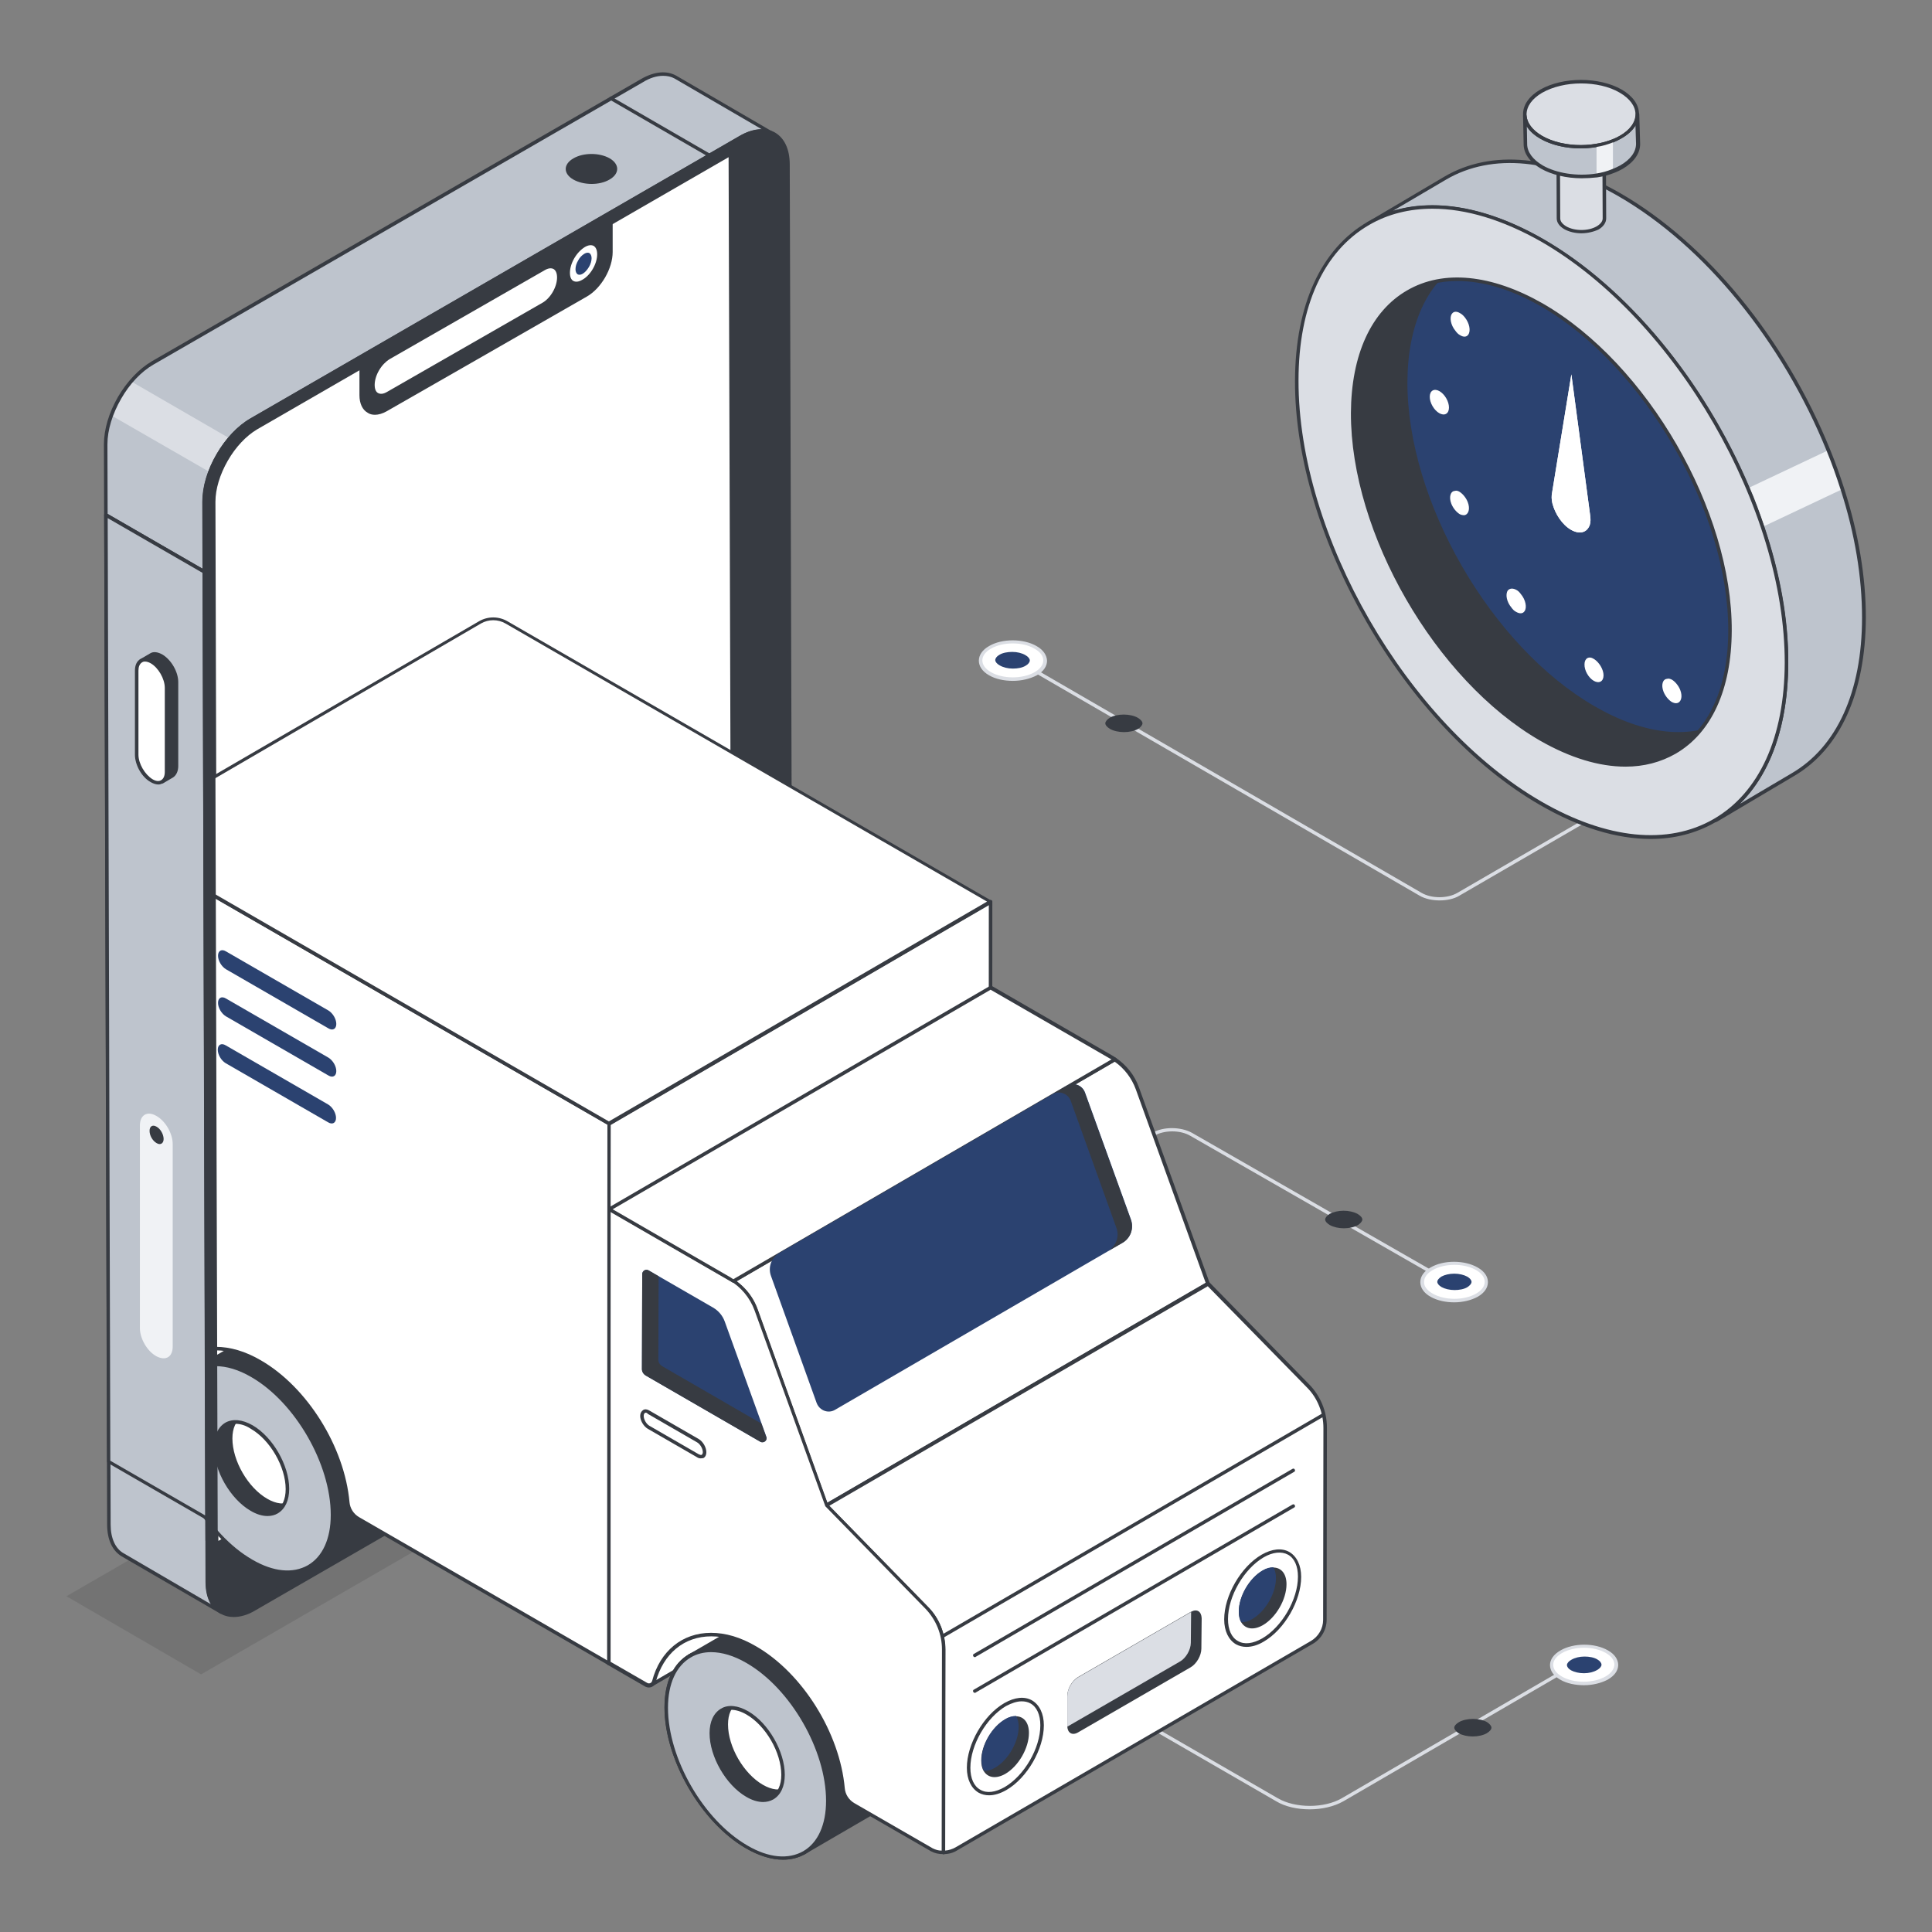 <?xml version="1.0" encoding="UTF-8"?> <svg xmlns="http://www.w3.org/2000/svg" viewBox="0 0 126.875 126.875" fill="none"><rect x="0" y="0" width="126.875" height="126.875" fill="#808080" stroke="none"/><path d="M86.005 118.82C85.197 118.82 84.39 118.647 83.794 118.282L68.492 109.439C68.434 109.4 68.415 109.343 68.454 109.285C68.492 109.227 68.55 109.208 68.607 109.247L83.909 118.089C85.063 118.762 86.966 118.762 88.119 118.089L103.325 109.247C103.383 109.208 103.46 109.227 103.479 109.285C103.517 109.343 103.498 109.42 103.44 109.439L88.235 118.282C87.6 118.647 86.793 118.82 86.005 118.82Z" fill="#DBDEE4"></path><path d="M94.541 59.131C94.079 59.131 93.599 59.035 93.233 58.824L67.32 43.81C67.262 43.771 67.243 43.714 67.282 43.656C67.32 43.599 67.378 43.579 67.436 43.618L93.349 58.631C94.002 59.016 95.06 59.016 95.713 58.631L104.46 53.556C104.518 53.518 104.594 53.537 104.614 53.595C104.652 53.652 104.633 53.729 104.575 53.749L95.829 58.824C95.483 59.035 95.002 59.131 94.541 59.131Z" fill="#DBDEE4"></path><g opacity="0.1"><path d="M50.538 88.389L13.206 109.958L4.363 104.825L41.714 83.257L50.538 88.389Z" fill="black"></path></g><path d="M14.511 105.863L8.033 102.115C7.475 101.788 7.129 101.115 7.129 100.116L6.918 29.181C6.918 28.2 7.264 27.086 7.821 26.124C8.379 25.163 9.148 24.317 10.013 23.837L42.135 5.286C43 4.786 43.769 4.748 44.346 5.075L50.824 8.842C50.248 8.516 49.479 8.554 48.614 9.054L16.51 27.585C15.665 28.085 14.896 28.912 14.338 29.873C13.762 30.853 13.416 31.949 13.416 32.949L13.627 103.883C13.608 104.864 13.954 105.556 14.511 105.863Z" fill="#BEC4CD"></path><path d="M94.445 83.91C94.426 83.91 94.407 83.91 94.388 83.89L78.163 74.586C77.509 74.202 76.452 74.202 75.798 74.586L67.109 79.642C67.052 79.68 66.975 79.661 66.956 79.604C66.917 79.546 66.936 79.469 66.994 79.45L75.683 74.394C76.394 73.971 77.548 73.99 78.278 74.394L94.503 83.698C94.561 83.737 94.58 83.794 94.541 83.852C94.522 83.871 94.484 83.91 94.445 83.91Z" fill="#DBDEE4"></path><path d="M94.021 85.045C93.194 84.564 93.194 83.795 94.002 83.315C94.828 82.834 96.155 82.834 96.981 83.315C97.808 83.795 97.808 84.564 96.981 85.045C96.174 85.525 94.847 85.525 94.021 85.045Z" fill="white"></path><path d="M95.501 85.525C94.944 85.525 94.387 85.409 93.944 85.16C93.502 84.91 93.272 84.564 93.272 84.198C93.272 83.833 93.502 83.487 93.944 83.237C94.79 82.737 96.174 82.737 97.039 83.237C97.481 83.487 97.712 83.833 97.712 84.198C97.712 84.564 97.481 84.91 97.039 85.16C96.616 85.39 96.059 85.525 95.501 85.525ZM94.079 84.948C94.867 85.409 96.155 85.409 96.943 84.948C97.308 84.737 97.501 84.468 97.501 84.179C97.501 83.891 97.308 83.622 96.943 83.41C96.155 82.949 94.867 82.949 94.079 83.41C93.714 83.622 93.521 83.891 93.521 84.179C93.502 84.468 93.714 84.737 94.079 84.948Z" fill="#DBDEE4"></path><path d="M95.502 83.642C95.829 83.642 96.136 83.719 96.348 83.834C96.52 83.93 96.636 84.064 96.636 84.18C96.636 84.295 96.54 84.411 96.367 84.526C96.155 84.66 95.829 84.718 95.521 84.718C95.194 84.718 94.887 84.641 94.675 84.526C94.502 84.43 94.387 84.295 94.387 84.18C94.387 84.064 94.483 83.949 94.656 83.834C94.867 83.719 95.175 83.642 95.502 83.642Z" fill="#2B4270"></path><path d="M88.235 79.509C88.58 79.509 88.907 79.586 89.157 79.72C89.349 79.836 89.465 79.97 89.465 80.086C89.465 80.201 89.349 80.335 89.176 80.451C88.946 80.585 88.6 80.662 88.254 80.662C87.908 80.662 87.581 80.585 87.331 80.451C87.139 80.335 87.024 80.201 87.024 80.086C87.024 79.97 87.139 79.836 87.312 79.72C87.562 79.586 87.888 79.509 88.235 79.509Z" fill="#373B42"></path><path d="M15.09 28.796L8.612 25.048C8.324 25.375 8.074 25.74 7.862 26.105C7.651 26.49 7.458 26.874 7.305 27.278L13.783 31.007C13.937 30.603 14.11 30.219 14.34 29.835C14.552 29.488 14.802 29.123 15.09 28.796Z" fill="#DBDEE4"></path><path d="M14.514 105.979C14.494 105.979 14.475 105.979 14.456 105.96L7.997 102.211C7.382 101.846 7.036 101.115 7.036 100.116L6.824 29.181C6.824 28.201 7.151 27.105 7.747 26.067C8.343 25.048 9.131 24.221 9.977 23.722L42.099 5.19C42.964 4.69 43.791 4.613 44.425 4.979L50.904 8.746C50.961 8.785 50.981 8.843 50.942 8.9C50.904 8.958 50.846 8.977 50.788 8.939C50.231 8.612 49.5 8.708 48.693 9.15L16.571 27.681C15.763 28.143 15.013 28.95 14.437 29.912C13.841 30.911 13.533 31.988 13.533 32.93L13.745 103.864C13.745 104.768 14.033 105.441 14.591 105.748C14.648 105.787 14.667 105.844 14.629 105.902C14.591 105.96 14.552 105.979 14.514 105.979ZM43.541 4.979C43.138 4.979 42.676 5.113 42.215 5.402L10.092 23.933C9.285 24.394 8.516 25.202 7.958 26.182C7.382 27.182 7.055 28.239 7.055 29.181L7.266 100.116C7.266 101.019 7.574 101.692 8.112 102L13.841 105.344C13.61 104.96 13.495 104.46 13.495 103.883L13.283 32.949C13.283 31.969 13.61 30.853 14.225 29.815C14.821 28.797 15.609 27.97 16.436 27.489L48.558 8.939C49.077 8.631 49.577 8.497 50.039 8.497L44.291 5.152C44.079 5.036 43.829 4.979 43.541 4.979Z" fill="#373B42"></path><path d="M46.597 10.208L40.119 6.459L46.597 10.208Z" fill="white"></path><path d="M46.596 10.323C46.577 10.323 46.558 10.323 46.539 10.304L40.06 6.555C40.003 6.517 39.984 6.459 40.022 6.401C40.06 6.344 40.118 6.324 40.176 6.363L46.654 10.111C46.712 10.15 46.731 10.207 46.692 10.265C46.673 10.304 46.635 10.323 46.596 10.323Z" fill="#373B42"></path><path d="M16.722 105.651C15.011 106.651 13.608 105.844 13.608 103.883L13.396 32.948C13.396 30.968 14.781 28.585 16.491 27.585L48.614 9.034C50.325 8.035 51.728 8.842 51.728 10.803L51.94 81.737C51.94 83.718 50.555 86.101 48.845 87.101L16.722 105.651Z" fill="#373B42"></path><path d="M15.338 106.19C15.031 106.19 14.723 106.113 14.473 105.96C13.858 105.594 13.512 104.864 13.512 103.864L13.301 32.93C13.301 30.931 14.704 28.47 16.453 27.47L48.576 8.92C49.441 8.42 50.267 8.343 50.902 8.708C51.517 9.073 51.863 9.804 51.863 10.804L52.074 81.738C52.074 83.737 50.671 86.198 48.922 87.198L16.78 105.748C16.28 106.056 15.781 106.19 15.338 106.19ZM50.018 8.727C49.614 8.727 49.153 8.862 48.691 9.131L16.569 27.682C14.896 28.643 13.531 31.007 13.531 32.949L13.743 103.884C13.743 104.787 14.051 105.46 14.589 105.787C15.146 106.113 15.877 106.017 16.684 105.575L48.807 87.025C50.479 86.063 51.844 83.699 51.844 81.757L51.632 10.823C51.632 9.919 51.325 9.246 50.786 8.92C50.537 8.785 50.287 8.727 50.018 8.727Z" fill="#373B42"></path><path d="M51.344 81.757C51.344 82.603 51.056 83.584 50.517 84.506C49.979 85.429 49.287 86.179 48.537 86.602L16.434 105.133C15.8 105.498 15.223 105.575 14.839 105.345C14.454 105.133 14.223 104.595 14.223 103.864V101.385L14.031 32.93C14.031 32.084 14.32 31.104 14.858 30.181C15.396 29.258 16.088 28.528 16.838 28.085L47.98 10.111L48.941 9.554C49.575 9.189 50.152 9.112 50.537 9.323C50.921 9.554 51.152 10.092 51.152 10.804L51.344 81.757Z" fill="#373B42"></path><path d="M15.34 105.594C15.129 105.594 14.937 105.556 14.764 105.46C14.341 105.229 14.091 104.652 14.091 103.883V101.403L13.898 32.949C13.898 32.064 14.206 31.084 14.744 30.142C15.283 29.2 16.013 28.45 16.763 28.008L48.885 9.477C49.558 9.092 50.173 9.015 50.596 9.246C51.019 9.496 51.269 10.073 51.269 10.822L51.461 81.757C51.461 82.641 51.173 83.622 50.615 84.564C50.077 85.506 49.347 86.255 48.597 86.697L16.494 105.229C16.071 105.479 15.686 105.594 15.34 105.594ZM50.019 9.323C49.712 9.323 49.347 9.438 48.981 9.65L48.02 10.207L16.878 28.181C16.167 28.604 15.475 29.335 14.956 30.238C14.437 31.142 14.148 32.103 14.148 32.929L14.36 103.864C14.36 104.537 14.571 105.037 14.917 105.248C15.263 105.46 15.821 105.363 16.397 105.037L48.52 86.486C49.231 86.082 49.923 85.352 50.442 84.429C50.961 83.525 51.25 82.584 51.25 81.738L51.057 10.803C51.057 10.13 50.846 9.63 50.5 9.419C50.346 9.361 50.192 9.323 50.019 9.323Z" fill="#373B42"></path><path d="M48.155 78.566C48.155 79.412 47.866 80.392 47.328 81.315C46.79 82.238 46.098 82.968 45.348 83.411L14.206 101.384L14.014 32.93C14.014 32.084 14.302 31.103 14.84 30.181C15.379 29.258 16.071 28.527 16.82 28.085L47.962 10.111L48.155 78.566Z" fill="white"></path><path d="M14.206 101.5C14.187 101.5 14.168 101.5 14.148 101.481C14.11 101.462 14.091 101.423 14.091 101.385L13.898 32.93C13.898 32.045 14.206 31.065 14.744 30.123C15.283 29.181 16.013 28.431 16.763 27.989L47.905 10.015C47.943 9.996 47.982 9.996 48.02 10.015C48.059 10.035 48.078 10.073 48.078 10.112L48.27 78.547C48.27 79.412 47.982 80.412 47.444 81.354C46.905 82.276 46.194 83.045 45.425 83.487L14.264 101.5C14.244 101.5 14.225 101.5 14.206 101.5ZM47.847 10.323L16.878 28.201C16.167 28.624 15.475 29.354 14.956 30.258C14.437 31.161 14.148 32.122 14.148 32.949L14.341 101.192L45.329 83.295C46.059 82.872 46.751 82.142 47.251 81.238C47.77 80.335 48.059 79.374 48.059 78.547L47.847 10.323Z" fill="#373B42"></path><path d="M25.336 26.912C25.816 26.643 37.908 19.703 38.485 19.376C39.388 18.857 40.119 17.588 40.119 16.569V14.686C39.561 15.012 24.375 23.721 23.721 24.086V25.97C23.702 27.008 24.432 27.431 25.336 26.912Z" fill="#373B42"></path><path d="M24.624 27.239C24.451 27.239 24.278 27.201 24.144 27.105C23.798 26.912 23.605 26.49 23.605 25.951V24.067C23.605 24.029 23.625 23.991 23.663 23.971C24.298 23.606 39.503 14.879 40.061 14.571C40.099 14.552 40.138 14.552 40.176 14.571C40.215 14.59 40.234 14.629 40.234 14.667V16.551C40.234 17.628 39.484 18.935 38.542 19.473L38.408 19.55C35.466 21.242 25.835 26.759 25.393 27.009C25.124 27.162 24.855 27.239 24.624 27.239ZM23.817 24.144V25.971C23.817 26.432 23.971 26.778 24.24 26.932C24.509 27.086 24.874 27.047 25.278 26.816C25.701 26.567 35.332 21.049 38.292 19.358L38.427 19.281C39.292 18.781 40.003 17.57 40.003 16.57V14.879C38.254 15.878 24.97 23.491 23.817 24.144Z" fill="#373B42"></path><path d="M36.293 19.184C36.486 18.857 36.582 18.511 36.582 18.223C36.582 17.953 36.505 17.761 36.351 17.665C36.197 17.588 36.005 17.607 35.774 17.742L25.586 23.586C25.336 23.74 25.086 23.99 24.894 24.316C24.702 24.643 24.605 24.989 24.605 25.278C24.605 25.547 24.682 25.739 24.836 25.816C24.99 25.893 25.182 25.874 25.413 25.739L35.601 19.895C35.851 19.76 36.101 19.511 36.293 19.184Z" fill="white"></path><path d="M38.927 17.665C39.119 17.338 39.216 16.992 39.216 16.704C39.216 16.435 39.139 16.243 38.985 16.147C38.831 16.07 38.639 16.089 38.408 16.223C38.158 16.377 37.908 16.627 37.716 16.954C37.524 17.281 37.428 17.627 37.428 17.915C37.428 18.184 37.505 18.376 37.658 18.453C37.812 18.53 38.005 18.511 38.235 18.376C38.485 18.242 38.735 17.992 38.927 17.665Z" fill="white"></path><path d="M38.677 17.531C38.793 17.339 38.85 17.127 38.85 16.954C38.85 16.8 38.793 16.685 38.716 16.627C38.62 16.57 38.504 16.589 38.37 16.666C38.216 16.762 38.062 16.916 37.966 17.108C37.851 17.3 37.793 17.492 37.793 17.685C37.793 17.838 37.851 17.954 37.928 18.011C38.024 18.069 38.139 18.05 38.274 17.973C38.427 17.877 38.562 17.723 38.677 17.531Z" fill="#2B4270"></path><path d="M40.041 11.784C40.695 11.399 40.695 10.784 40.041 10.4C39.368 10.015 38.311 10.015 37.657 10.4C36.985 10.784 36.985 11.399 37.638 11.784C38.311 12.168 39.368 12.187 40.041 11.784Z" fill="#373B42"></path><path d="M13.416 37.658C13.397 37.658 13.378 37.658 13.359 37.639L6.899 33.91C6.861 33.89 6.842 33.852 6.842 33.813C6.842 33.794 6.842 33.775 6.861 33.756C6.899 33.698 6.957 33.679 7.015 33.717L13.474 37.447C13.512 37.466 13.532 37.504 13.532 37.543C13.532 37.562 13.532 37.581 13.512 37.6C13.493 37.639 13.455 37.658 13.416 37.658Z" fill="#373B42"></path><path d="M14.858 89.177C16.012 85.198 10.629 87.159 10.264 91.849L14.858 89.177Z" fill="white"></path><path d="M10.283 91.965C10.264 91.965 10.245 91.965 10.226 91.946C10.187 91.926 10.168 91.888 10.168 91.83C10.36 89.446 11.86 87.639 13.263 87.082C13.897 86.832 14.455 86.871 14.782 87.178C15.07 87.428 15.339 88.005 14.974 89.197C14.974 89.216 14.955 89.254 14.916 89.274L10.322 91.946C10.322 91.965 10.303 91.965 10.283 91.965ZM14.032 87.159C13.82 87.159 13.59 87.217 13.34 87.313C12.052 87.812 10.668 89.466 10.418 91.638L14.762 89.1C14.993 88.274 14.955 87.659 14.628 87.351C14.474 87.236 14.282 87.159 14.032 87.159Z" fill="#373B42"></path><path d="M49.558 106.709C47.828 104.825 42.08 106.324 42.791 110.631L49.558 106.709Z" fill="white"></path><path d="M42.809 110.747C42.79 110.747 42.771 110.747 42.752 110.727C42.713 110.708 42.694 110.67 42.694 110.65C42.386 108.805 43.251 107.19 45.001 106.344C46.692 105.518 48.73 105.652 49.653 106.633C49.672 106.652 49.691 106.69 49.691 106.729C49.691 106.767 49.672 106.787 49.634 106.806L42.867 110.727C42.848 110.747 42.829 110.747 42.809 110.747ZM47.346 106.018C46.616 106.018 45.827 106.191 45.116 106.537C44.347 106.921 42.598 108.055 42.905 110.439L49.384 106.671C48.903 106.248 48.154 106.018 47.346 106.018Z" fill="#373B42"></path><path d="M52.441 117.148C52.441 119.282 50.922 120.147 49.057 119.07C47.193 117.994 45.693 115.38 45.693 113.246C45.693 111.112 47.212 110.247 49.077 111.324C50.941 112.4 52.441 114.995 52.441 117.148Z" fill="white"></path><path d="M50.557 119.646C50.076 119.646 49.538 119.493 48.98 119.166C47.096 118.07 45.559 115.417 45.559 113.245C45.559 112.168 45.943 111.361 46.616 110.977C47.289 110.592 48.192 110.669 49.134 111.207C51.018 112.303 52.556 114.956 52.556 117.128C52.556 118.205 52.171 119.012 51.499 119.397C51.21 119.569 50.903 119.646 50.557 119.646ZM47.558 110.977C47.25 110.977 46.981 111.054 46.731 111.188C46.135 111.534 45.809 112.265 45.789 113.264C45.789 115.36 47.269 117.936 49.096 118.993C49.961 119.493 50.768 119.569 51.364 119.224C51.96 118.877 52.287 118.147 52.306 117.147C52.306 115.052 50.826 112.476 48.999 111.419C48.5 111.131 48 110.977 47.558 110.977Z" fill="#373B42"></path><path d="M51.711 117.494L50.731 118.071C50.308 118.32 49.712 118.282 49.058 117.898C47.751 117.148 46.713 115.322 46.713 113.841C46.713 113.092 46.982 112.573 47.405 112.323L48.385 111.746C47.962 111.996 47.693 112.515 47.693 113.265C47.693 114.764 48.731 116.571 50.038 117.321C50.692 117.705 51.288 117.744 51.711 117.494Z" fill="white"></path><path d="M50.116 118.34C49.769 118.34 49.385 118.224 49 117.994C47.674 117.225 46.598 115.36 46.598 113.841C46.598 113.072 46.867 112.515 47.347 112.227L48.328 111.65C48.385 111.612 48.462 111.631 48.481 111.688C48.52 111.746 48.501 111.823 48.443 111.842C48.039 112.073 47.809 112.573 47.809 113.245C47.809 114.706 48.828 116.475 50.096 117.206C50.692 117.551 51.25 117.609 51.653 117.379C51.711 117.34 51.788 117.359 51.807 117.417C51.846 117.475 51.826 117.551 51.769 117.571L50.788 118.147C50.577 118.282 50.346 118.34 50.116 118.34ZM47.789 112.227L47.444 112.419C47.04 112.65 46.809 113.149 46.809 113.841C46.809 115.302 47.828 117.071 49.097 117.801C49.693 118.147 50.25 118.205 50.654 117.975L51 117.782C50.673 117.763 50.327 117.648 49.962 117.436C48.635 116.667 47.559 114.803 47.559 113.284C47.578 112.861 47.655 112.515 47.789 112.227Z" fill="#373B42"></path><path d="M58.94 115.59C58.94 117.262 58.344 118.435 57.402 118.993L52.807 121.665C53.749 121.107 54.345 119.935 54.345 118.262C54.345 114.898 51.981 110.804 49.059 109.112C47.579 108.266 46.252 108.189 45.291 108.747L49.885 106.074C50.847 105.517 52.192 105.594 53.653 106.44C56.594 108.131 58.959 112.226 58.94 115.59Z" fill="#373B42"></path><path d="M52.806 121.781C52.768 121.781 52.73 121.761 52.71 121.723C52.672 121.665 52.691 121.588 52.749 121.569C53.71 121.012 54.229 119.839 54.229 118.263C54.229 114.937 51.884 110.881 49 109.208C47.616 108.401 46.328 108.267 45.348 108.824C45.29 108.862 45.213 108.843 45.194 108.786C45.155 108.728 45.174 108.651 45.232 108.632H45.251L49.827 105.979C50.865 105.364 52.249 105.498 53.71 106.344C56.67 108.055 59.054 112.207 59.054 115.591C59.054 117.244 58.477 118.494 57.458 119.089L52.864 121.761C52.845 121.761 52.825 121.781 52.806 121.781ZM46.693 108.267C47.443 108.267 48.27 108.516 49.135 109.016C52.095 110.727 54.479 114.879 54.479 118.263C54.479 119.397 54.21 120.339 53.71 121.012L57.343 118.897C58.304 118.34 58.823 117.167 58.823 115.591C58.823 112.265 56.478 108.209 53.594 106.536C52.21 105.729 50.903 105.594 49.942 106.171L46.309 108.286C46.443 108.267 46.559 108.267 46.693 108.267Z" fill="#373B42"></path><path d="M49.077 109.112C51.999 110.803 54.363 114.898 54.363 118.262C54.363 121.626 51.98 122.991 49.038 121.299C46.117 119.608 43.752 115.513 43.752 112.149C43.771 108.766 46.155 107.42 49.077 109.112ZM49.058 117.897C50.365 118.647 51.422 118.051 51.422 116.551C51.422 115.052 50.365 113.245 49.077 112.495C47.77 111.745 46.712 112.341 46.712 113.841C46.693 115.321 47.75 117.147 49.058 117.897Z" fill="white"></path><path d="M51.422 122.126C50.673 122.126 49.846 121.876 48.981 121.377C46.02 119.666 43.637 115.513 43.637 112.13C43.637 110.458 44.213 109.227 45.251 108.631C46.29 108.036 47.674 108.17 49.135 109.016C52.095 110.727 54.479 114.879 54.479 118.262C54.479 119.935 53.902 121.165 52.864 121.761C52.422 122.011 51.941 122.126 51.422 122.126ZM46.693 108.497C46.213 108.497 45.751 108.612 45.367 108.843C44.406 109.4 43.867 110.573 43.867 112.15C43.867 115.475 46.193 119.531 49.096 121.204C50.48 122.011 51.768 122.126 52.749 121.569C53.71 121.012 54.248 119.839 54.248 118.262C54.248 114.937 51.922 110.881 49.019 109.208C48.193 108.728 47.405 108.497 46.693 108.497ZM50.115 118.339C49.769 118.339 49.385 118.224 49 117.994C47.674 117.225 46.597 115.36 46.597 113.822C46.597 113.053 46.866 112.495 47.347 112.207C47.827 111.919 48.462 111.996 49.135 112.38C50.461 113.149 51.537 115.014 51.537 116.552C51.537 117.321 51.268 117.878 50.788 118.166C50.576 118.282 50.346 118.339 50.115 118.339ZM48.02 112.284C47.808 112.284 47.635 112.323 47.462 112.418C47.058 112.649 46.828 113.149 46.828 113.822C46.828 115.283 47.847 117.051 49.115 117.782C49.711 118.128 50.269 118.186 50.673 117.955C51.076 117.724 51.307 117.225 51.307 116.552C51.307 115.091 50.288 113.322 49.019 112.592C48.654 112.38 48.308 112.284 48.02 112.284Z" fill="#373B42"></path><path d="M19.896 98.367C19.896 100.501 18.377 101.366 16.513 100.289C14.648 99.213 13.148 96.598 13.148 94.465C13.148 92.331 14.667 91.466 16.532 92.542C18.396 93.619 19.915 96.214 19.896 98.367Z" fill="white"></path><path d="M18.029 100.865C17.549 100.865 17.011 100.711 16.453 100.385C14.569 99.289 13.031 96.636 13.031 94.464C13.031 93.387 13.416 92.58 14.069 92.195C14.742 91.811 15.646 91.888 16.588 92.426C18.472 93.522 20.009 96.175 20.009 98.347C20.009 99.423 19.625 100.231 18.952 100.615C18.683 100.788 18.375 100.865 18.029 100.865ZM15.03 92.195C14.723 92.195 14.454 92.272 14.204 92.407C13.608 92.753 13.281 93.483 13.262 94.483C13.262 96.578 14.742 99.154 16.568 100.212C17.433 100.711 18.241 100.788 18.837 100.442C19.433 100.096 19.759 99.366 19.779 98.366C19.779 96.271 18.298 93.695 16.472 92.637C15.953 92.349 15.473 92.195 15.03 92.195Z" fill="#373B42"></path><path d="M19.184 98.713L18.203 99.289C17.78 99.539 17.184 99.501 16.531 99.116C15.224 98.367 14.186 96.54 14.186 95.06C14.186 94.311 14.455 93.791 14.878 93.542L15.858 92.965C15.435 93.215 15.166 93.734 15.166 94.483C15.166 95.983 16.204 97.79 17.511 98.54C18.146 98.924 18.742 98.963 19.184 98.713Z" fill="#373B42"></path><path d="M17.569 99.558C17.223 99.558 16.838 99.443 16.454 99.213C15.127 98.444 14.051 96.579 14.051 95.06C14.051 94.31 14.32 93.734 14.8 93.445L15.781 92.869C15.839 92.83 15.915 92.85 15.935 92.907C15.973 92.965 15.954 93.042 15.896 93.061C15.493 93.292 15.262 93.791 15.262 94.464C15.262 95.925 16.281 97.694 17.549 98.424C18.145 98.77 18.703 98.828 19.107 98.597C19.164 98.559 19.241 98.578 19.26 98.636C19.299 98.693 19.28 98.77 19.222 98.789L18.261 99.385C18.049 99.501 17.819 99.558 17.569 99.558ZM15.262 93.445L14.916 93.637C14.512 93.868 14.281 94.368 14.281 95.06C14.281 96.521 15.3 98.29 16.569 99.02C17.165 99.366 17.722 99.424 18.126 99.193L18.472 99.001C18.145 98.982 17.799 98.866 17.434 98.655C16.108 97.886 15.031 96.021 15.031 94.503C15.031 94.08 15.108 93.734 15.262 93.445Z" fill="#373B42"></path><path d="M26.412 96.809C26.412 98.481 25.816 99.654 24.874 100.212L20.28 102.884C21.222 102.326 21.818 101.153 21.818 99.481C21.818 96.117 19.453 92.022 16.531 90.331C15.051 89.485 13.725 89.408 12.764 89.965L17.358 87.293C18.319 86.736 19.665 86.813 21.126 87.659C24.067 89.35 26.431 93.445 26.412 96.809Z" fill="#373B42"></path><path d="M20.281 102.999C20.242 102.999 20.204 102.98 20.185 102.942C20.146 102.884 20.166 102.807 20.223 102.788C21.184 102.231 21.703 101.058 21.703 99.481C21.703 96.156 19.358 92.1 16.475 90.427C15.091 89.62 13.783 89.485 12.822 90.062C12.765 90.1 12.688 90.081 12.668 90.024C12.63 89.966 12.649 89.889 12.707 89.87L17.301 87.198C18.339 86.582 19.723 86.717 21.184 87.563C24.145 89.274 26.529 93.426 26.529 96.809C26.529 98.463 25.952 99.712 24.933 100.308L20.339 102.98C20.319 102.98 20.3 102.999 20.281 102.999ZM14.168 89.485C14.918 89.485 15.744 89.735 16.609 90.235C19.57 91.946 21.953 96.098 21.953 99.481C21.953 100.616 21.684 101.558 21.184 102.231L24.818 100.116C25.779 99.558 26.298 98.386 26.298 96.809C26.298 93.484 23.953 89.428 21.069 87.755C19.685 86.948 18.378 86.813 17.417 87.39L13.783 89.505C13.899 89.485 14.033 89.485 14.168 89.485Z" fill="#373B42"></path><path d="M16.551 90.331C19.473 92.022 21.838 96.117 21.838 99.481C21.838 102.845 19.454 104.21 16.513 102.518C13.591 100.826 11.227 96.732 11.227 93.368C11.227 89.984 13.61 88.639 16.551 90.331ZM16.513 99.116C17.82 99.865 18.878 99.269 18.878 97.77C18.878 96.27 17.82 94.463 16.532 93.714C15.225 92.964 14.168 93.56 14.168 95.059C14.168 96.54 15.225 98.366 16.513 99.116Z" fill="#BEC4CD"></path><path d="M18.895 103.345C18.145 103.345 17.319 103.095 16.454 102.595C13.493 100.885 11.109 96.732 11.109 93.349C11.109 91.676 11.686 90.446 12.724 89.85C13.762 89.254 15.146 89.389 16.607 90.235C19.568 91.946 21.951 96.098 21.951 99.481C21.951 101.154 21.375 102.384 20.337 102.98C19.894 103.23 19.414 103.345 18.895 103.345ZM14.166 89.716C13.685 89.716 13.224 89.831 12.84 90.062C11.878 90.619 11.34 91.792 11.34 93.368C11.34 96.694 13.666 100.75 16.569 102.422C17.953 103.23 19.241 103.345 20.221 102.788C21.182 102.23 21.721 101.058 21.721 99.481C21.721 96.156 19.395 92.1 16.492 90.427C15.665 89.946 14.877 89.716 14.166 89.716ZM17.568 99.558C17.222 99.558 16.838 99.443 16.454 99.212C15.127 98.443 14.051 96.579 14.051 95.041C14.051 94.272 14.32 93.714 14.8 93.426C15.281 93.157 15.915 93.214 16.588 93.599C17.915 94.368 18.991 96.232 18.991 97.77C18.991 98.539 18.722 99.097 18.241 99.385C18.049 99.5 17.818 99.558 17.568 99.558ZM15.473 93.503C15.262 93.503 15.089 93.541 14.916 93.637C14.512 93.868 14.281 94.368 14.281 95.06C14.281 96.521 15.3 98.289 16.569 99.02C17.165 99.366 17.722 99.424 18.126 99.193C18.53 98.962 18.76 98.462 18.76 97.79C18.76 96.329 17.741 94.56 16.473 93.83C16.127 93.599 15.781 93.503 15.473 93.503Z" fill="#373B42"></path><path d="M39.984 73.779L65.051 59.227L65.032 94.675L39.965 109.227L39.984 73.779Z" fill="white"></path><path d="M39.965 109.343C39.946 109.343 39.926 109.343 39.907 109.324C39.869 109.305 39.849 109.266 39.849 109.228L39.869 73.78C39.869 73.741 39.888 73.703 39.926 73.683L64.994 59.112C65.032 59.093 65.071 59.093 65.109 59.112C65.148 59.131 65.167 59.17 65.167 59.208L65.148 94.656C65.148 94.695 65.129 94.733 65.09 94.752L40.023 109.324C40.003 109.343 39.984 109.343 39.965 109.343ZM40.099 73.856L40.08 109.036L64.917 94.599L64.936 59.42L40.099 73.856Z" fill="#373B42"></path><path d="M73.222 69.569L48.154 84.141C48.846 84.602 49.365 85.275 49.654 86.044L54.287 98.866L79.354 84.294L74.721 71.473C74.433 70.704 73.894 70.031 73.222 69.569Z" fill="white"></path><path d="M54.267 98.981C54.248 98.981 54.248 98.981 54.229 98.981C54.19 98.962 54.171 98.943 54.152 98.904L49.519 86.082C49.25 85.313 48.75 84.679 48.077 84.218C48.039 84.198 48.019 84.16 48.019 84.121C48.019 84.083 48.039 84.044 48.077 84.025L73.145 69.454C73.183 69.435 73.222 69.435 73.26 69.454C73.971 69.934 74.51 70.607 74.798 71.415L79.431 84.237C79.45 84.294 79.431 84.352 79.373 84.371L54.305 98.943C54.305 98.962 54.286 98.981 54.267 98.981ZM48.366 84.141C49 84.621 49.481 85.256 49.75 86.005L54.325 98.693L79.181 84.256L74.586 71.53C74.317 70.799 73.837 70.165 73.202 69.723L48.366 84.141Z" fill="#373B42"></path><path d="M87.026 93.753L87.007 106.364C87.007 106.979 86.68 107.556 86.142 107.863L62.805 121.416C62.536 121.57 62.247 121.646 61.94 121.646L61.959 108.305C61.959 107.287 61.555 106.287 60.844 105.557L54.27 98.828L79.337 84.257L85.911 90.985C86.623 91.754 87.026 92.734 87.026 93.753Z" fill="white"></path><path d="M61.938 121.762C61.9 121.762 61.88 121.742 61.861 121.723C61.842 121.704 61.823 121.665 61.823 121.646L61.842 108.305C61.842 107.306 61.457 106.363 60.765 105.652L54.191 98.924C54.172 98.905 54.152 98.866 54.152 98.828C54.152 98.789 54.172 98.77 54.21 98.751L79.277 84.18C79.316 84.16 79.374 84.16 79.412 84.199L85.987 90.927C86.717 91.677 87.14 92.696 87.14 93.753L87.121 106.363C87.121 107.017 86.775 107.632 86.198 107.959L62.861 121.512C62.591 121.685 62.284 121.762 61.938 121.762ZM54.46 98.886L60.919 105.499C61.669 106.248 62.072 107.248 62.072 108.324L62.053 121.531C62.303 121.512 62.534 121.435 62.745 121.319L86.082 107.767C86.582 107.479 86.89 106.94 86.89 106.383L86.909 93.772C86.909 92.792 86.525 91.811 85.833 91.119L79.316 84.468L54.46 98.886Z" fill="#373B42"></path><path d="M84.929 98.904L64.014 111.073L84.929 98.904Z" fill="white"></path><path d="M64.014 111.169C63.976 111.169 63.938 111.149 63.919 111.111C63.88 111.053 63.899 110.977 63.957 110.957L84.872 98.808C84.93 98.77 85.006 98.789 85.026 98.847C85.064 98.904 85.045 98.981 84.987 99L64.072 111.149C64.072 111.169 64.034 111.169 64.014 111.169Z" fill="#373B42"></path><path d="M84.929 96.559L64.014 108.708L84.929 96.559Z" fill="white"></path><path d="M64.014 108.824C63.976 108.824 63.938 108.805 63.919 108.766C63.88 108.709 63.899 108.632 63.957 108.612L84.872 96.463C84.93 96.425 85.006 96.444 85.026 96.502C85.064 96.559 85.045 96.636 84.987 96.656L64.072 108.805C64.072 108.824 64.034 108.824 64.014 108.824Z" fill="#373B42"></path><path d="M86.928 92.926L61.918 107.439L86.928 92.926Z" fill="white"></path><path d="M61.919 107.556C61.88 107.556 61.842 107.536 61.823 107.498C61.784 107.44 61.804 107.363 61.861 107.344L86.852 92.811C86.909 92.773 86.986 92.792 87.006 92.85C87.044 92.907 87.025 92.984 86.967 93.003L61.976 107.536C61.957 107.556 61.938 107.556 61.919 107.556Z" fill="#373B42"></path><path d="M60.841 105.576L54.267 98.847L49.634 86.025C49.326 85.16 48.711 84.43 47.904 83.969L39.945 79.374V109.209L42.406 110.632C42.598 110.747 42.848 110.632 42.906 110.42C43.405 108.517 44.809 107.325 46.674 107.325C47.596 107.325 48.577 107.613 49.576 108.19C52.614 109.939 55.017 113.861 55.343 117.417C55.382 117.859 55.632 118.263 56.035 118.494L61.072 121.397L61.168 121.454C61.418 121.569 61.668 121.627 61.937 121.627L61.956 108.305C61.975 107.306 61.572 106.306 60.841 105.576Z" fill="white"></path><path d="M61.916 121.761C61.648 121.761 61.378 121.704 61.128 121.569L61.032 121.512L55.996 118.609C55.573 118.359 55.304 117.936 55.265 117.455C54.938 113.88 52.555 110.035 49.556 108.305C48.575 107.747 47.634 107.459 46.711 107.459C44.923 107.459 43.558 108.593 43.058 110.477C43.02 110.612 42.924 110.727 42.789 110.785C42.654 110.842 42.501 110.823 42.385 110.765L39.925 109.343C39.886 109.324 39.867 109.285 39.867 109.247V79.393C39.867 79.354 39.886 79.316 39.925 79.297C39.963 79.277 40.002 79.277 40.04 79.297L47.999 83.891C48.825 84.372 49.46 85.121 49.767 86.006L54.381 98.808L60.936 105.518C61.686 106.267 62.09 107.286 62.09 108.343L62.07 121.665C62.07 121.723 62.013 121.781 61.955 121.781C61.936 121.761 61.936 121.761 61.916 121.761ZM46.691 107.228C47.653 107.228 48.633 107.517 49.652 108.113C52.689 109.862 55.15 113.784 55.477 117.436C55.515 117.84 55.746 118.205 56.111 118.416L61.244 121.377C61.436 121.473 61.628 121.531 61.84 121.531L61.859 108.324C61.859 107.325 61.474 106.382 60.782 105.652L54.208 98.924C54.189 98.905 54.189 98.905 54.189 98.885L49.556 86.063C49.248 85.218 48.652 84.506 47.883 84.064L40.098 79.566V109.131L42.501 110.516C42.559 110.554 42.635 110.554 42.693 110.535C42.751 110.516 42.808 110.458 42.828 110.381C43.347 108.42 44.808 107.228 46.691 107.228Z" fill="#373B42"></path><path d="M49.923 94.675L42.406 90.33C42.252 90.234 42.156 90.081 42.156 89.907L42.175 83.679C42.175 83.468 42.406 83.314 42.598 83.429L46.828 85.87C47.193 86.082 47.462 86.409 47.597 86.793L50.326 94.348C50.422 94.579 50.153 94.809 49.923 94.675Z" fill="#2B4270"></path><path d="M49.923 94.675L42.406 90.331C42.252 90.235 42.156 90.081 42.156 89.908L42.175 83.68C42.175 83.449 42.406 83.314 42.598 83.43L43.252 83.814L43.233 89.293C43.233 89.466 43.329 89.62 43.483 89.716L49.999 93.484L50.307 94.349C50.422 94.579 50.153 94.81 49.923 94.675Z" fill="#373B42"></path><path d="M66.012 111.939C67.338 111.17 68.415 111.785 68.415 113.304C68.415 114.822 67.338 116.687 66.012 117.456C64.686 118.225 63.609 117.61 63.59 116.091C63.609 114.573 64.686 112.708 66.012 111.939Z" fill="white"></path><path d="M64.955 117.898C64.705 117.898 64.474 117.84 64.263 117.725C63.782 117.437 63.494 116.86 63.494 116.091C63.494 114.534 64.59 112.631 65.955 111.843C66.628 111.458 67.281 111.381 67.781 111.669C68.261 111.958 68.55 112.535 68.55 113.304C68.55 114.861 67.454 116.764 66.089 117.552C65.686 117.783 65.301 117.898 64.955 117.898ZM67.089 111.727C66.781 111.727 66.435 111.843 66.07 112.035C64.782 112.785 63.725 114.592 63.725 116.091C63.725 116.783 63.955 117.302 64.378 117.533C64.801 117.783 65.359 117.706 65.974 117.36C67.262 116.61 68.319 114.803 68.319 113.304C68.319 112.612 68.089 112.093 67.666 111.862C67.493 111.766 67.3 111.727 67.089 111.727Z" fill="#373B42"></path><path d="M82.93 102.173C84.256 101.404 85.333 102.019 85.333 103.538C85.333 105.057 84.256 106.921 82.93 107.69C81.604 108.459 80.527 107.844 80.508 106.325C80.527 104.807 81.584 102.942 82.93 102.173Z" fill="white"></path><path d="M81.854 108.152C81.604 108.152 81.373 108.094 81.162 107.979C80.681 107.69 80.393 107.114 80.393 106.345C80.393 104.788 81.488 102.885 82.853 102.096C83.526 101.712 84.18 101.635 84.679 101.924C85.16 102.212 85.448 102.788 85.448 103.557C85.448 105.115 84.353 107.018 82.988 107.806C82.603 108.037 82.219 108.152 81.854 108.152ZM82.988 102.269C81.7 103.019 80.643 104.826 80.643 106.326C80.643 107.018 80.873 107.537 81.296 107.767C81.719 108.017 82.276 107.94 82.892 107.594C84.18 106.845 85.237 105.038 85.237 103.538C85.237 102.846 85.006 102.327 84.583 102.096C84.16 101.866 83.584 101.924 82.988 102.269Z" fill="#373B42"></path><path d="M84.485 104.037C84.485 105.037 83.793 106.229 82.928 106.728C82.313 107.075 81.794 106.978 81.525 106.556C81.409 106.382 81.352 106.132 81.352 105.844C81.352 104.844 82.044 103.653 82.909 103.153C83.159 102.999 83.409 102.941 83.62 102.941C84.139 102.941 84.485 103.345 84.485 104.037Z" fill="#373B42"></path><path d="M83.793 103.633C83.793 104.633 83.101 105.825 82.236 106.324C81.986 106.478 81.736 106.536 81.525 106.536C81.409 106.363 81.352 106.113 81.352 105.825C81.352 104.825 82.044 103.633 82.909 103.133C83.159 102.98 83.409 102.922 83.62 102.922C83.735 103.114 83.793 103.345 83.793 103.633Z" fill="#2B4270"></path><path d="M78.894 108.266C78.894 108.708 78.587 109.266 78.183 109.496L70.801 113.764C70.417 113.995 70.109 113.802 70.09 113.38V113.36V111.361C70.09 110.919 70.397 110.362 70.801 110.131L78.183 105.863C78.183 105.863 78.202 105.844 78.221 105.844C78.606 105.632 78.894 105.825 78.914 106.267L78.894 108.266Z" fill="#373B42"></path><path d="M78.202 107.882C78.202 108.324 77.895 108.881 77.491 109.112L70.109 113.38C70.109 113.38 70.09 113.38 70.09 113.399V113.38V111.381C70.09 110.938 70.397 110.381 70.801 110.15L78.183 105.882C78.183 105.882 78.202 105.863 78.221 105.863V105.882L78.202 107.882Z" fill="#DBDEE4"></path><path d="M67.571 113.803C67.571 114.802 66.879 115.994 66.014 116.494C65.399 116.84 64.88 116.744 64.611 116.321C64.495 116.148 64.438 115.898 64.438 115.61C64.438 114.61 65.13 113.418 65.994 112.919C66.244 112.765 66.494 112.707 66.706 112.707C67.225 112.707 67.571 113.111 67.571 113.803Z" fill="#373B42"></path><path d="M66.896 113.399C66.896 114.398 66.205 115.59 65.339 116.09C65.089 116.244 64.84 116.301 64.628 116.301C64.513 116.129 64.455 115.879 64.455 115.59C64.455 114.591 65.147 113.399 66.012 112.899C66.262 112.745 66.512 112.687 66.724 112.687C66.839 112.88 66.896 113.11 66.896 113.399Z" fill="#2B4270"></path><path d="M52.441 117.148C52.441 119.282 50.922 120.147 49.057 119.07C47.193 117.994 45.693 115.38 45.693 113.246C45.693 111.112 47.212 110.247 49.077 111.324C50.941 112.4 52.441 114.995 52.441 117.148Z" fill="white"></path><path d="M50.557 119.646C50.076 119.646 49.538 119.493 48.98 119.166C47.096 118.07 45.559 115.417 45.559 113.245C45.559 112.168 45.943 111.361 46.616 110.977C47.289 110.592 48.192 110.669 49.134 111.207C51.018 112.303 52.556 114.956 52.556 117.128C52.556 118.205 52.171 119.012 51.499 119.397C51.21 119.569 50.903 119.646 50.557 119.646ZM47.558 110.977C47.25 110.977 46.981 111.054 46.731 111.188C46.135 111.534 45.809 112.265 45.789 113.264C45.789 115.36 47.269 117.936 49.096 118.993C49.961 119.493 50.768 119.569 51.364 119.224C51.96 118.877 52.287 118.147 52.306 117.147C52.306 115.052 50.826 112.476 48.999 111.419C48.5 111.131 48 110.977 47.558 110.977Z" fill="#373B42"></path><path d="M51.711 117.494L50.731 118.071C50.308 118.32 49.712 118.282 49.058 117.898C47.751 117.148 46.713 115.322 46.713 113.841C46.713 113.092 46.982 112.573 47.405 112.323L48.385 111.746C47.962 111.996 47.693 112.515 47.693 113.265C47.693 114.764 48.731 116.571 50.038 117.321C50.692 117.705 51.288 117.744 51.711 117.494Z" fill="#373B42"></path><path d="M50.116 118.34C49.769 118.34 49.385 118.224 49 117.994C47.674 117.225 46.598 115.36 46.598 113.841C46.598 113.072 46.867 112.515 47.347 112.227L48.328 111.65C48.385 111.612 48.462 111.631 48.481 111.688C48.52 111.746 48.501 111.823 48.443 111.842C48.039 112.073 47.809 112.573 47.809 113.245C47.809 114.706 48.828 116.475 50.096 117.206C50.692 117.551 51.25 117.609 51.653 117.379C51.711 117.34 51.788 117.359 51.807 117.417C51.846 117.475 51.826 117.551 51.769 117.571L50.788 118.147C50.577 118.282 50.346 118.34 50.116 118.34ZM47.789 112.227L47.444 112.419C47.04 112.65 46.809 113.149 46.809 113.841C46.809 115.302 47.828 117.071 49.097 117.801C49.693 118.147 50.25 118.205 50.654 117.975L51 117.782C50.673 117.763 50.327 117.648 49.962 117.436C48.635 116.667 47.559 114.803 47.559 113.284C47.578 112.861 47.655 112.515 47.789 112.227Z" fill="#373B42"></path><path d="M49.077 109.113C51.999 110.804 54.363 114.899 54.363 118.263C54.363 121.627 51.98 122.992 49.038 121.3C46.117 119.609 43.752 115.514 43.752 112.15C43.771 108.767 46.155 107.421 49.077 109.113ZM49.058 117.898C50.365 118.648 51.422 118.052 51.422 116.552C51.422 115.053 50.365 113.246 49.077 112.496C47.77 111.746 46.712 112.342 46.712 113.842C46.693 115.322 47.75 117.148 49.058 117.898Z" fill="#BEC4CD"></path><path d="M51.422 122.126C50.673 122.126 49.846 121.876 48.981 121.377C46.02 119.666 43.637 115.513 43.637 112.13C43.637 110.458 44.213 109.227 45.251 108.631C46.29 108.036 47.674 108.17 49.135 109.016C52.095 110.727 54.479 114.879 54.479 118.262C54.479 119.935 53.902 121.165 52.864 121.761C52.422 122.011 51.941 122.126 51.422 122.126ZM46.693 108.497C46.213 108.497 45.751 108.612 45.367 108.843C44.406 109.4 43.867 110.573 43.867 112.15C43.867 115.475 46.193 119.531 49.096 121.204C50.48 122.011 51.768 122.126 52.749 121.569C53.71 121.012 54.248 119.839 54.248 118.262C54.248 114.937 51.922 110.881 49.019 109.208C48.193 108.728 47.405 108.497 46.693 108.497ZM50.115 118.339C49.769 118.339 49.385 118.224 49 117.994C47.674 117.225 46.597 115.36 46.597 113.822C46.597 113.053 46.866 112.495 47.347 112.207C47.827 111.919 48.462 111.996 49.135 112.38C50.461 113.149 51.537 115.014 51.537 116.552C51.537 117.321 51.268 117.878 50.788 118.166C50.576 118.282 50.346 118.339 50.115 118.339ZM48.02 112.284C47.808 112.284 47.635 112.323 47.462 112.418C47.058 112.649 46.828 113.149 46.828 113.822C46.828 115.283 47.847 117.051 49.115 117.782C49.711 118.128 50.269 118.186 50.673 117.955C51.076 117.724 51.307 117.225 51.307 116.552C51.307 115.091 50.288 113.322 49.019 112.592C48.654 112.38 48.308 112.284 48.02 112.284Z" fill="#373B42"></path><path d="M7.555 55.074C7.401 55.324 7.324 55.632 7.324 55.939L7.305 89.369C7.305 89.984 7.631 90.561 8.17 90.868L9.9 91.868C10.092 91.983 10.342 91.868 10.4 91.656C10.899 89.753 12.303 88.542 14.167 88.542C15.09 88.542 16.071 88.831 17.07 89.407C20.088 91.157 22.51 95.078 22.837 98.635C22.876 99.077 23.126 99.48 23.51 99.711L39.965 109.208L39.985 73.759L7.555 55.074Z" fill="white"></path><path d="M39.965 109.343C39.946 109.343 39.927 109.343 39.908 109.324L23.453 99.827C23.03 99.577 22.76 99.155 22.722 98.674C22.395 95.098 19.992 91.254 17.013 89.524C16.032 88.966 15.071 88.678 14.168 88.678C12.38 88.678 11.015 89.812 10.515 91.696C10.477 91.831 10.381 91.946 10.246 92.003C10.111 92.061 9.958 92.042 9.842 91.984L8.112 90.985C7.535 90.658 7.189 90.043 7.189 89.389L7.209 55.94C7.209 55.613 7.286 55.306 7.459 55.018C7.497 54.96 7.555 54.941 7.612 54.979L40.042 73.703C40.081 73.722 40.1 73.76 40.1 73.799L40.081 109.247C40.081 109.285 40.062 109.324 40.023 109.343C40.004 109.343 39.985 109.343 39.965 109.343ZM14.168 88.447C15.11 88.447 16.109 88.735 17.128 89.331C20.165 91.081 22.626 95.002 22.953 98.655C22.991 99.058 23.222 99.424 23.587 99.635L39.869 109.035L39.889 73.856L7.593 55.229C7.478 55.44 7.439 55.69 7.439 55.921L7.42 89.37C7.42 89.947 7.728 90.485 8.228 90.773L9.958 91.773C10.015 91.811 10.092 91.811 10.15 91.792C10.208 91.773 10.265 91.715 10.284 91.638C10.823 89.639 12.264 88.447 14.168 88.447Z" fill="#373B42"></path><path d="M21.566 66.359C21.854 66.532 22.085 66.917 22.085 67.244C22.085 67.57 21.854 67.705 21.566 67.532L14.837 63.649C14.549 63.476 14.318 63.091 14.318 62.764C14.318 62.438 14.549 62.303 14.837 62.476L21.566 66.359Z" fill="#2B4270"></path><path d="M21.548 72.53C21.836 72.703 22.067 73.088 22.067 73.414C22.067 73.741 21.836 73.876 21.548 73.703L14.82 69.82C14.531 69.647 14.301 69.262 14.301 68.935C14.301 68.609 14.531 68.474 14.82 68.647L21.548 72.53Z" fill="#2B4270"></path><path d="M21.566 69.454C21.854 69.627 22.085 70.012 22.085 70.338C22.085 70.665 21.854 70.8 21.566 70.627L14.837 66.743C14.549 66.57 14.318 66.186 14.318 65.859C14.318 65.532 14.549 65.398 14.837 65.571L21.566 69.454Z" fill="#2B4270"></path><path d="M42.598 92.715C42.349 92.58 42.156 92.695 42.156 92.964C42.156 93.234 42.349 93.58 42.598 93.714L45.828 95.579C46.078 95.713 46.27 95.598 46.27 95.329C46.27 95.06 46.078 94.714 45.828 94.579L42.598 92.715Z" fill="white"></path><path d="M46.02 95.771C45.943 95.771 45.847 95.752 45.77 95.694L42.541 93.83C42.272 93.676 42.041 93.291 42.041 92.984C42.041 92.811 42.118 92.676 42.233 92.599C42.349 92.522 42.502 92.542 42.656 92.638L45.886 94.502C46.155 94.656 46.386 95.041 46.386 95.367C46.386 95.54 46.328 95.675 46.193 95.752C46.155 95.752 46.097 95.771 46.02 95.771ZM42.406 92.772C42.387 92.772 42.368 92.772 42.349 92.791C42.31 92.811 42.272 92.887 42.272 92.984C42.272 93.214 42.445 93.522 42.656 93.637L45.886 95.502C45.963 95.54 46.039 95.56 46.078 95.54C46.116 95.521 46.155 95.444 46.155 95.367C46.155 95.137 45.982 94.829 45.77 94.714L42.541 92.849C42.502 92.791 42.445 92.772 42.406 92.772Z" fill="#373B42"></path><path d="M33.256 40.869C32.718 40.562 32.065 40.562 31.526 40.869L8.189 54.441C7.92 54.595 7.708 54.807 7.555 55.075L39.985 73.799L65.052 59.228L33.256 40.869Z" fill="white"></path><path d="M39.984 73.895C39.964 73.895 39.945 73.895 39.926 73.876L7.496 55.171C7.438 55.133 7.419 55.075 7.458 55.017C7.611 54.729 7.842 54.498 8.13 54.344H8.15L31.468 40.792C32.044 40.465 32.736 40.465 33.313 40.792L65.109 59.15C65.147 59.17 65.166 59.208 65.166 59.247C65.166 59.285 65.147 59.323 65.109 59.343L40.041 73.914C40.022 73.895 40.003 73.895 39.984 73.895ZM7.707 55.017L39.984 73.645L64.82 59.208L33.198 40.946C32.698 40.657 32.083 40.657 31.583 40.946L8.246 54.537H8.226C8.015 54.671 7.842 54.825 7.707 55.017Z" fill="#373B42"></path><path d="M72.991 69.417L65.071 64.842L40.004 79.413L47.924 83.989C48.001 84.027 48.078 84.084 48.155 84.142L73.222 69.571C73.145 69.513 73.068 69.475 72.991 69.417Z" fill="white"></path><path d="M48.155 84.238C48.136 84.238 48.116 84.238 48.097 84.218L48.059 84.199C48.001 84.161 47.943 84.122 47.866 84.084L39.946 79.508C39.908 79.489 39.889 79.451 39.889 79.413C39.889 79.374 39.908 79.336 39.946 79.316L65.014 64.745C65.052 64.726 65.091 64.726 65.129 64.745L73.049 69.32C73.126 69.358 73.203 69.416 73.28 69.474C73.318 69.493 73.337 69.531 73.337 69.57C73.337 69.608 73.318 69.647 73.28 69.666L48.212 84.238C48.193 84.238 48.174 84.238 48.155 84.238ZM40.235 79.413L47.982 83.892C48.039 83.93 48.097 83.968 48.155 84.007L72.992 69.57C72.972 69.551 72.953 69.551 72.915 69.531L65.052 64.995L40.235 79.413Z" fill="#373B42"></path><path d="M73.701 81.623L54.842 92.58C54.4 92.849 53.823 92.638 53.631 92.138L50.632 83.795C50.421 83.218 50.652 82.584 51.19 82.276L70.048 71.319C70.51 71.05 71.086 71.261 71.259 71.761L74.277 80.104C74.47 80.681 74.239 81.315 73.701 81.623Z" fill="#2B4270"></path><path d="M73.702 81.623L72.76 82.161C73.279 81.853 73.529 81.219 73.317 80.642L70.318 72.299C70.145 71.819 69.569 71.588 69.107 71.857L70.03 71.319C70.492 71.05 71.068 71.261 71.241 71.761L74.259 80.104C74.471 80.681 74.24 81.315 73.702 81.623Z" fill="#373B42"></path><path d="M6.957 33.814L13.416 37.544L13.608 99.713L7.13 95.983L6.957 33.814Z" fill="#BEC4CD"></path><path d="M13.608 99.827C13.589 99.827 13.57 99.827 13.551 99.808L7.092 96.079C7.053 96.059 7.034 96.021 7.034 95.982L6.842 33.814C6.842 33.775 6.861 33.737 6.899 33.718C6.938 33.698 6.976 33.698 7.015 33.718L13.474 37.447C13.512 37.466 13.532 37.505 13.532 37.543L13.705 99.712C13.705 99.75 13.685 99.789 13.647 99.808C13.647 99.827 13.628 99.827 13.608 99.827ZM7.245 95.925L13.474 99.519L13.301 37.62L7.072 34.025L7.245 95.925Z" fill="#373B42"></path><path d="M13.416 37.544L14.012 37.909L14.204 101.385L13.608 101.154L13.416 37.544Z" fill="#373B42"></path><path d="M14.204 101.5C14.185 101.5 14.185 101.5 14.166 101.5L13.57 101.269C13.531 101.25 13.493 101.211 13.493 101.154L13.301 37.543C13.301 37.505 13.32 37.466 13.358 37.447C13.397 37.428 13.435 37.428 13.474 37.447L14.051 37.812C14.089 37.831 14.108 37.87 14.108 37.908L14.3 101.404C14.3 101.442 14.281 101.481 14.243 101.5C14.243 101.5 14.224 101.5 14.204 101.5ZM13.724 101.077L14.089 101.211L13.897 37.966L13.551 37.755L13.724 101.077Z" fill="#373B42"></path><path d="M11.341 75.125C11.341 74.433 10.86 73.606 10.264 73.28C9.668 72.933 9.187 73.222 9.187 73.914V87.217C9.187 87.908 9.668 88.735 10.264 89.062C10.879 89.389 11.341 89.12 11.341 88.428V75.125Z" fill="#F0F2F5"></path><path d="M10.745 74.799C10.745 75.087 10.534 75.222 10.284 75.068C10.015 74.914 9.822 74.568 9.822 74.261C9.822 73.953 10.034 73.838 10.284 73.992C10.534 74.126 10.745 74.491 10.745 74.799Z" fill="#373B42"></path><path d="M10.609 43.08C10.34 42.926 10.09 42.907 9.917 43.003L9.264 43.388C9.437 43.291 9.687 43.311 9.956 43.464C10.494 43.772 10.936 44.541 10.936 45.175V50.693C10.936 51.019 10.821 51.231 10.648 51.346L11.301 50.962C11.474 50.846 11.59 50.635 11.59 50.308V44.791C11.59 44.176 11.167 43.407 10.609 43.08Z" fill="#373B42"></path><path d="M10.649 51.442C10.61 51.442 10.572 51.423 10.553 51.385C10.514 51.327 10.533 51.269 10.591 51.231C10.745 51.135 10.822 50.943 10.822 50.673V45.175C10.822 44.58 10.399 43.868 9.899 43.561C9.668 43.426 9.457 43.407 9.322 43.484C9.265 43.522 9.207 43.503 9.168 43.445C9.13 43.388 9.149 43.311 9.207 43.292L9.86 42.907C10.072 42.773 10.36 42.811 10.668 42.984C11.245 43.33 11.706 44.118 11.706 44.791V50.308C11.706 50.654 11.571 50.923 11.36 51.058L10.706 51.442C10.687 51.442 10.668 51.442 10.649 51.442ZM9.745 43.253C9.841 43.272 9.918 43.311 10.014 43.369C10.591 43.714 11.052 44.503 11.052 45.175V50.693C11.052 50.808 11.033 50.904 11.014 51L11.245 50.866C11.398 50.769 11.475 50.577 11.475 50.308V44.791C11.475 44.195 11.052 43.484 10.553 43.176C10.322 43.042 10.11 43.022 9.976 43.099L9.745 43.253Z" fill="#373B42"></path><path d="M10.937 45.175C10.937 44.541 10.495 43.772 9.957 43.464C9.419 43.156 8.977 43.406 8.977 44.041V49.558C8.977 50.192 9.419 50.961 9.957 51.269C10.495 51.576 10.937 51.327 10.937 50.692V45.175Z" fill="white"></path><path d="M10.399 51.518C10.245 51.518 10.072 51.461 9.899 51.364C9.303 51.037 8.861 50.23 8.861 49.557V44.04C8.861 43.694 8.977 43.425 9.207 43.29C9.438 43.156 9.726 43.175 10.015 43.348C10.591 43.675 11.053 44.482 11.053 45.155V50.672C11.053 51.018 10.937 51.287 10.707 51.422C10.611 51.48 10.515 51.518 10.399 51.518ZM9.515 43.444C9.438 43.444 9.38 43.463 9.323 43.502C9.169 43.598 9.092 43.79 9.092 44.04V49.557C9.092 50.153 9.515 50.864 10.015 51.172C10.245 51.307 10.438 51.326 10.591 51.23C10.745 51.134 10.822 50.941 10.822 50.692V45.174C10.822 44.578 10.399 43.848 9.899 43.56C9.765 43.483 9.63 43.444 9.515 43.444Z" fill="#373B42"></path><path d="M117.107 39.408C117.088 47.271 111.513 50.443 104.669 46.502C97.826 42.561 92.289 32.968 92.309 25.106C92.328 17.243 97.903 14.072 104.746 18.012C111.59 21.972 117.126 31.546 117.107 39.408Z" fill="#2B4270"></path><path d="M122.393 40.542C122.374 45.617 120.586 49.193 117.703 50.865L112.628 53.864C115.511 52.192 117.299 48.616 117.318 43.541C117.337 40.657 116.76 37.601 115.742 34.583C115.453 33.737 115.127 32.891 114.78 32.045C111.935 25.298 106.957 19.069 101.305 15.782C96.826 13.206 92.77 12.956 89.848 14.667L94.923 11.668C97.845 9.977 101.882 10.207 106.361 12.803C112.166 16.147 117.241 22.626 120.048 29.565C120.394 30.411 120.701 31.257 120.971 32.122C121.893 34.967 122.393 37.831 122.393 40.542Z" fill="#BEC4CD"></path><path d="M115.744 34.602L120.992 32.122C120.723 31.257 120.416 30.411 120.07 29.565L114.783 32.064L115.744 34.602Z" fill="#F0F2F5"></path><path d="M104.671 43.273C105.017 43.484 105.305 43.965 105.305 44.349C105.305 44.753 105.017 44.907 104.671 44.715C104.325 44.522 104.036 44.023 104.055 43.619C104.055 43.234 104.344 43.061 104.671 43.273Z" fill="white"></path><path d="M109.803 44.638C110.014 44.772 110.226 45.022 110.341 45.31C110.514 45.753 110.399 46.137 110.111 46.176C110.014 46.195 109.899 46.156 109.784 46.099C109.572 45.964 109.361 45.714 109.245 45.426C109.072 44.984 109.188 44.599 109.476 44.58C109.572 44.541 109.687 44.58 109.803 44.638Z" fill="white"></path><path d="M95.886 20.569C96.001 20.627 96.097 20.723 96.193 20.838C96.501 21.223 96.597 21.723 96.424 21.973C96.308 22.146 96.097 22.146 95.886 22.011C95.77 21.953 95.674 21.857 95.578 21.723C95.27 21.357 95.174 20.838 95.347 20.608C95.462 20.435 95.674 20.435 95.886 20.569Z" fill="white"></path><path d="M94.967 27.175C95.215 27.031 95.218 26.572 94.972 26.15C94.727 25.728 94.328 25.502 94.08 25.646C93.832 25.79 93.83 26.249 94.075 26.671C94.32 27.094 94.72 27.319 94.967 27.175Z" fill="white"></path><path d="M95.848 32.296C96.06 32.43 96.271 32.68 96.386 32.969C96.559 33.411 96.444 33.795 96.156 33.834C96.06 33.834 95.944 33.814 95.848 33.757C95.637 33.622 95.425 33.372 95.31 33.084C95.137 32.642 95.252 32.257 95.54 32.238C95.637 32.2 95.752 32.238 95.848 32.296Z" fill="white"></path><path d="M99.576 38.737C99.692 38.794 99.788 38.89 99.884 39.025C100.192 39.39 100.288 39.909 100.115 40.14C99.999 40.313 99.788 40.313 99.557 40.178C99.442 40.121 99.346 40.025 99.25 39.89C98.942 39.525 98.846 39.025 99.019 38.775C99.154 38.621 99.365 38.621 99.576 38.737Z" fill="white"></path><path d="M113.494 47.367L110.014 49.385C107.765 50.693 104.632 50.519 101.191 48.52C94.347 44.579 88.811 34.987 88.83 27.105C88.849 23.203 90.214 20.454 92.444 19.166L95.923 17.147C93.694 18.435 92.329 21.184 92.31 25.087C92.29 32.949 97.827 42.542 104.67 46.482C108.111 48.482 111.225 48.674 113.494 47.367Z" fill="#373B42"></path><path d="M106.747 50.346C105.016 50.346 103.113 49.77 101.133 48.616C94.27 44.656 88.696 35.006 88.715 27.105C88.734 23.299 90.041 20.435 92.386 19.07L95.866 17.051C95.924 17.013 96.001 17.032 96.02 17.09C96.058 17.147 96.039 17.224 95.981 17.243C93.694 18.57 92.444 21.357 92.425 25.087C92.406 32.911 97.923 42.465 104.728 46.386C108.015 48.289 111.11 48.597 113.417 47.251C113.475 47.213 113.552 47.232 113.571 47.29C113.609 47.347 113.59 47.424 113.532 47.444L110.053 49.462C109.073 50.058 107.958 50.346 106.747 50.346ZM94.54 18.089L92.502 19.262C90.214 20.588 88.965 23.376 88.946 27.105C88.926 34.929 94.443 44.483 101.248 48.405C104.536 50.308 107.631 50.615 109.938 49.27L111.975 48.078C109.842 48.635 107.285 48.116 104.613 46.579C97.75 42.619 92.175 32.968 92.194 25.087C92.214 22.069 93.04 19.646 94.54 18.089Z" fill="#373B42"></path><path d="M112.63 53.999C112.592 53.999 112.553 53.98 112.534 53.941C112.496 53.884 112.515 53.807 112.573 53.788L112.688 53.73C115.591 51.981 117.186 48.367 117.206 43.561C117.225 40.754 116.687 37.755 115.648 34.641C115.36 33.795 115.033 32.93 114.687 32.103C111.727 25.106 106.709 19.051 101.25 15.898C96.963 13.418 92.945 13.015 89.908 14.783C89.85 14.821 89.774 14.802 89.754 14.745C89.716 14.687 89.735 14.61 89.793 14.591L94.868 11.592C97.963 9.785 102.057 10.189 106.44 12.707C112.092 15.975 117.244 22.261 120.185 29.527C120.531 30.373 120.839 31.238 121.108 32.084C122.05 35.025 122.531 37.89 122.531 40.562C122.511 45.502 120.839 49.212 117.782 50.981L112.823 53.922C112.784 53.941 112.746 53.961 112.707 53.98C112.669 53.999 112.65 53.999 112.63 53.999ZM94.08 13.476C96.31 13.476 98.789 14.226 101.365 15.706C106.863 18.878 111.919 24.991 114.899 32.026C115.264 32.853 115.572 33.718 115.86 34.564C116.917 37.697 117.456 40.735 117.436 43.561C117.417 47.578 116.302 50.769 114.264 52.788L117.648 50.789C120.627 49.058 122.281 45.425 122.281 40.562C122.281 37.909 121.819 35.083 120.877 32.161C120.608 31.315 120.3 30.45 119.955 29.604C117.032 22.396 111.919 16.148 106.306 12.899C102.019 10.419 97.982 10.035 94.983 11.784L91.485 13.841C92.292 13.591 93.157 13.476 94.08 13.476Z" fill="#373B42"></path><path d="M101.289 15.801C110.17 20.934 117.34 33.352 117.321 43.56C117.283 53.768 110.074 57.881 101.193 52.768C92.312 47.635 85.122 35.217 85.16 24.99C85.18 14.782 92.407 10.669 101.289 15.801ZM101.193 48.52C108.036 52.461 113.592 49.308 113.63 41.426C113.65 33.564 108.113 23.991 101.289 20.03C94.445 16.07 88.87 19.262 88.851 27.105C88.813 34.986 94.349 44.579 101.193 48.52Z" fill="#DBDEE4"></path><path d="M108.4 55.095C106.17 55.095 103.69 54.345 101.133 52.865C92.233 47.732 85.005 35.218 85.043 24.991C85.062 20.031 86.754 16.34 89.811 14.571C92.905 12.803 97 13.207 101.345 15.706C110.245 20.838 117.454 33.334 117.435 43.561C117.416 48.52 115.724 52.23 112.648 53.999C111.379 54.729 109.937 55.095 108.4 55.095ZM94.078 13.706C92.56 13.706 91.156 14.052 89.926 14.764C86.927 16.494 85.274 20.108 85.274 24.991C85.255 35.141 92.406 47.559 101.248 52.653C105.516 55.114 109.534 55.518 112.533 53.788C115.532 52.057 117.185 48.424 117.204 43.541C117.223 33.391 110.072 20.992 101.229 15.879C98.692 14.437 96.27 13.706 94.078 13.706ZM106.746 50.346C105.016 50.346 103.113 49.77 101.133 48.636C94.27 44.675 88.696 35.025 88.715 27.125C88.734 23.299 90.041 20.435 92.406 19.07C94.789 17.686 97.961 18.013 101.325 19.935C108.188 23.895 113.763 33.545 113.724 41.427C113.705 45.271 112.398 48.136 110.034 49.5C109.053 50.058 107.957 50.346 106.746 50.346ZM95.712 18.455C94.54 18.455 93.482 18.724 92.521 19.262C90.214 20.588 88.945 23.376 88.945 27.105C88.926 34.929 94.443 44.483 101.248 48.405C104.536 50.308 107.611 50.616 109.918 49.27C112.225 47.944 113.494 45.156 113.494 41.407C113.513 33.603 107.996 24.049 101.21 20.127C99.268 19.012 97.404 18.455 95.712 18.455Z" fill="#373B42"></path><path d="M102.326 9.708L102.345 14.341C102.345 14.571 102.499 14.783 102.787 14.956C103.364 15.302 104.325 15.302 104.921 14.956C105.21 14.783 105.363 14.552 105.363 14.341L105.344 9.688C105.344 9.919 105.19 10.131 104.902 10.304C104.306 10.65 103.364 10.65 102.768 10.304C102.48 10.15 102.326 9.919 102.326 9.708Z" fill="#DBDEE4"></path><path d="M103.845 15.32C103.441 15.32 103.037 15.224 102.73 15.051C102.403 14.859 102.23 14.609 102.23 14.34L102.211 9.707C102.211 9.649 102.268 9.592 102.326 9.592C102.384 9.592 102.442 9.649 102.442 9.707C102.442 9.899 102.576 10.072 102.826 10.226C103.384 10.553 104.287 10.553 104.844 10.226C105.094 10.072 105.229 9.899 105.229 9.707C105.229 9.649 105.287 9.592 105.344 9.592C105.402 9.592 105.46 9.649 105.46 9.707L105.479 14.34C105.479 14.609 105.306 14.878 104.979 15.071C104.652 15.224 104.249 15.32 103.845 15.32ZM102.442 10.207L102.461 14.34C102.461 14.532 102.595 14.705 102.845 14.859C103.403 15.186 104.306 15.186 104.864 14.859C105.114 14.705 105.248 14.532 105.248 14.34L105.229 10.207C105.152 10.284 105.056 10.361 104.96 10.418C104.345 10.784 103.326 10.784 102.711 10.418C102.615 10.361 102.518 10.284 102.442 10.207Z" fill="#373B42"></path><path d="M102.767 9.072C102.171 9.418 102.171 9.957 102.767 10.303C103.344 10.649 104.305 10.649 104.901 10.303C105.497 9.957 105.497 9.418 104.901 9.072C104.305 8.745 103.363 8.745 102.767 9.072Z" fill="#373B42"></path><path d="M103.826 10.687C103.422 10.687 103.018 10.591 102.711 10.418C102.384 10.226 102.211 9.976 102.211 9.707C102.211 9.438 102.384 9.169 102.711 8.996C103.326 8.63 104.345 8.63 104.96 8.996C105.287 9.188 105.46 9.438 105.46 9.707C105.46 9.976 105.287 10.245 104.96 10.418C104.633 10.591 104.229 10.687 103.826 10.687ZM102.826 9.188C102.576 9.322 102.442 9.515 102.442 9.707C102.442 9.899 102.576 10.072 102.826 10.226C103.384 10.553 104.287 10.553 104.844 10.226C105.094 10.072 105.229 9.899 105.229 9.707C105.229 9.515 105.094 9.342 104.844 9.188C104.287 8.861 103.384 8.861 102.826 9.188Z" fill="#373B42"></path><path d="M102.767 9.072C102.171 9.418 102.171 9.957 102.767 10.303C103.344 10.649 104.305 10.649 104.901 10.303C105.497 9.957 105.497 9.418 104.901 9.072C104.305 8.745 103.363 8.745 102.767 9.072Z" fill="white"></path><path d="M103.826 10.687C103.422 10.687 103.018 10.591 102.711 10.418C102.384 10.226 102.211 9.976 102.211 9.707C102.211 9.438 102.384 9.169 102.711 8.996C103.326 8.63 104.345 8.63 104.96 8.996C105.287 9.188 105.46 9.438 105.46 9.707C105.46 9.976 105.287 10.245 104.96 10.418C104.633 10.591 104.229 10.687 103.826 10.687ZM102.826 9.188C102.576 9.322 102.442 9.515 102.442 9.707C102.442 9.899 102.576 10.072 102.826 10.226C103.384 10.553 104.287 10.553 104.844 10.226C105.094 10.072 105.229 9.899 105.229 9.707C105.229 9.515 105.094 9.342 104.844 9.188C104.287 8.861 103.384 8.861 102.826 9.188Z" fill="#373B42"></path><path d="M107.555 9.439C107.555 9.996 107.19 10.554 106.459 10.958C106.286 11.054 106.094 11.15 105.902 11.227C105.575 11.361 105.21 11.457 104.825 11.515C103.595 11.707 102.211 11.534 101.25 10.958C100.538 10.535 100.173 9.996 100.173 9.458L100.135 7.594C100.173 8.093 100.538 8.612 101.211 8.997C102.192 9.574 103.595 9.747 104.844 9.535C105.229 9.477 105.594 9.381 105.921 9.228C106.094 9.151 106.267 9.074 106.421 8.978C107.151 8.555 107.517 8.016 107.517 7.459L107.555 9.439Z" fill="#BEC4CD"></path><path d="M101.213 5.979C99.771 6.806 99.771 8.171 101.193 8.997C102.635 9.824 104.961 9.824 106.403 8.997C107.845 8.171 107.864 6.806 106.422 5.979C105 5.153 102.654 5.153 101.213 5.979Z" fill="#DBDEE4"></path><path d="M103.806 9.746C102.845 9.746 101.884 9.535 101.154 9.112C100.423 8.689 100.019 8.112 100.019 7.497C100.019 6.882 100.423 6.305 101.154 5.882C102.634 5.037 105.018 5.037 106.498 5.882C107.228 6.305 107.632 6.882 107.632 7.478C107.632 8.093 107.228 8.67 106.479 9.093C105.729 9.535 104.768 9.746 103.806 9.746ZM103.826 5.479C102.903 5.479 101.98 5.69 101.269 6.094C100.615 6.478 100.25 6.978 100.25 7.516C100.25 8.035 100.615 8.535 101.269 8.92C102.672 9.727 104.96 9.727 106.363 8.92C107.036 8.535 107.401 8.035 107.401 7.497C107.401 6.978 107.036 6.478 106.382 6.094C105.671 5.671 104.749 5.479 103.826 5.479Z" fill="#373B42"></path><path d="M105.922 9.246V11.226C105.595 11.361 105.23 11.457 104.846 11.514V9.554C105.211 9.477 105.576 9.381 105.922 9.246Z" fill="#F0F2F5"></path><path d="M103.864 11.707C102.865 11.707 101.903 11.476 101.192 11.073C100.462 10.65 100.058 10.073 100.058 9.477L100.019 7.613C100.019 7.555 100.058 7.497 100.135 7.497C100.193 7.497 100.25 7.536 100.25 7.613C100.289 8.093 100.654 8.574 101.269 8.92C102.192 9.458 103.557 9.669 104.825 9.439C105.21 9.381 105.556 9.285 105.883 9.15C106.056 9.093 106.21 9.016 106.382 8.92C107.036 8.554 107.421 8.035 107.421 7.497C107.421 7.439 107.478 7.382 107.536 7.382C107.593 7.382 107.651 7.439 107.651 7.497L107.709 9.458C107.709 10.073 107.305 10.65 106.556 11.092C106.382 11.188 106.19 11.284 105.979 11.361C105.652 11.496 105.268 11.592 104.883 11.649C104.518 11.688 104.191 11.707 103.864 11.707ZM100.269 8.305L100.289 9.458C100.289 9.977 100.654 10.477 101.307 10.861C102.211 11.38 103.557 11.592 104.806 11.4C105.191 11.342 105.537 11.246 105.863 11.111C106.056 11.034 106.229 10.957 106.402 10.861C107.075 10.477 107.44 9.977 107.44 9.439L107.401 8.228C107.209 8.554 106.882 8.862 106.459 9.093C106.286 9.189 106.113 9.266 105.94 9.343C105.613 9.477 105.229 9.593 104.845 9.65C103.537 9.881 102.115 9.669 101.135 9.093C100.75 8.881 100.462 8.612 100.269 8.305Z" fill="#373B42"></path><path d="M103.192 24.587L104.422 33.814C104.461 34.064 104.461 34.275 104.403 34.468C104.23 34.968 103.75 35.121 103.173 34.794C102.596 34.468 102.115 33.737 101.943 33.045C101.885 32.795 101.885 32.565 101.923 32.372L103.192 24.587Z" fill="white"></path><path d="M103.192 24.587L104.422 33.814C104.461 34.064 104.461 34.275 104.403 34.468C104.23 34.968 103.75 35.121 103.173 34.794C102.596 34.468 102.115 33.737 101.943 33.045C101.885 32.795 101.885 32.565 101.923 32.372L103.192 24.587Z" fill="white"></path><path d="M68.012 42.503C68.838 42.984 68.838 43.753 68.031 44.233C67.204 44.714 65.859 44.714 65.032 44.233C64.205 43.753 64.205 42.984 65.032 42.503C65.839 42.022 67.166 42.022 68.012 42.503Z" fill="white"></path><path d="M66.511 44.713C65.954 44.713 65.377 44.598 64.954 44.348C64.512 44.098 64.281 43.752 64.281 43.387C64.281 43.022 64.512 42.675 64.954 42.426C65.8 41.926 67.203 41.926 68.068 42.426C68.511 42.675 68.741 43.022 68.76 43.387C68.76 43.752 68.53 44.098 68.087 44.348C67.645 44.579 67.088 44.713 66.511 44.713ZM66.511 42.253C65.992 42.253 65.473 42.368 65.069 42.599C64.704 42.81 64.512 43.079 64.512 43.368C64.512 43.656 64.704 43.925 65.069 44.137C65.858 44.598 67.165 44.598 67.953 44.137C68.318 43.925 68.511 43.656 68.511 43.368C68.511 43.079 68.318 42.81 67.934 42.599C67.549 42.368 67.03 42.253 66.511 42.253Z" fill="#DBDEE4"></path><path d="M66.513 43.906C66.186 43.906 65.878 43.829 65.648 43.695C65.475 43.599 65.359 43.464 65.359 43.349C65.359 43.233 65.456 43.099 65.629 43.003C65.84 42.868 66.167 42.811 66.474 42.811C66.801 42.811 67.109 42.887 67.339 43.022C67.512 43.118 67.628 43.253 67.628 43.368C67.628 43.483 67.532 43.618 67.359 43.714C67.147 43.849 66.84 43.906 66.513 43.906Z" fill="#2B4270"></path><path d="M73.816 48.078C73.47 48.078 73.124 48.001 72.893 47.867C72.701 47.751 72.586 47.617 72.586 47.501C72.586 47.386 72.701 47.252 72.874 47.136C73.105 47.002 73.451 46.925 73.797 46.925C74.143 46.925 74.489 47.002 74.72 47.136C74.912 47.252 75.027 47.386 75.027 47.501C75.027 47.617 74.912 47.751 74.739 47.867C74.508 48.001 74.162 48.078 73.816 48.078Z" fill="#373B42"></path><path d="M102.519 108.459C101.692 108.94 101.692 109.709 102.5 110.189C103.307 110.67 104.672 110.67 105.499 110.189C106.325 109.709 106.325 108.94 105.499 108.459C104.691 107.978 103.365 107.978 102.519 108.459Z" fill="white"></path><path d="M104.019 110.669C103.462 110.669 102.885 110.554 102.462 110.304C102.02 110.054 101.789 109.708 101.789 109.343C101.789 108.978 102.039 108.632 102.481 108.382C103.346 107.882 104.73 107.882 105.595 108.382C106.038 108.632 106.268 108.978 106.268 109.343C106.268 109.708 106.018 110.054 105.576 110.304C105.134 110.535 104.576 110.669 104.019 110.669ZM102.577 108.555C102.212 108.766 102.001 109.035 102.001 109.324C102.001 109.612 102.193 109.881 102.558 110.093C103.346 110.554 104.634 110.554 105.442 110.093C105.807 109.881 105.999 109.612 106.018 109.324C106.018 109.035 105.826 108.766 105.461 108.555C104.673 108.093 103.385 108.093 102.577 108.555Z" fill="#DBDEE4"></path><path d="M104.017 109.882C104.344 109.882 104.652 109.805 104.882 109.67C105.055 109.574 105.171 109.44 105.171 109.324C105.171 109.209 105.074 109.075 104.902 108.978C104.69 108.844 104.363 108.786 104.056 108.786C103.729 108.786 103.421 108.863 103.191 108.998C103.018 109.094 102.902 109.228 102.902 109.344C102.902 109.459 102.999 109.594 103.171 109.69C103.383 109.805 103.691 109.882 104.017 109.882Z" fill="#2B4270"></path><path d="M96.713 114.034C97.059 114.034 97.405 113.957 97.636 113.823C97.828 113.707 97.943 113.573 97.943 113.457C97.943 113.342 97.828 113.208 97.655 113.092C97.424 112.958 97.078 112.881 96.732 112.881C96.386 112.881 96.04 112.958 95.81 113.092C95.617 113.208 95.502 113.342 95.502 113.457C95.502 113.573 95.617 113.707 95.79 113.823C96.04 113.957 96.367 114.034 96.713 114.034Z" fill="#373B42"></path></svg> 